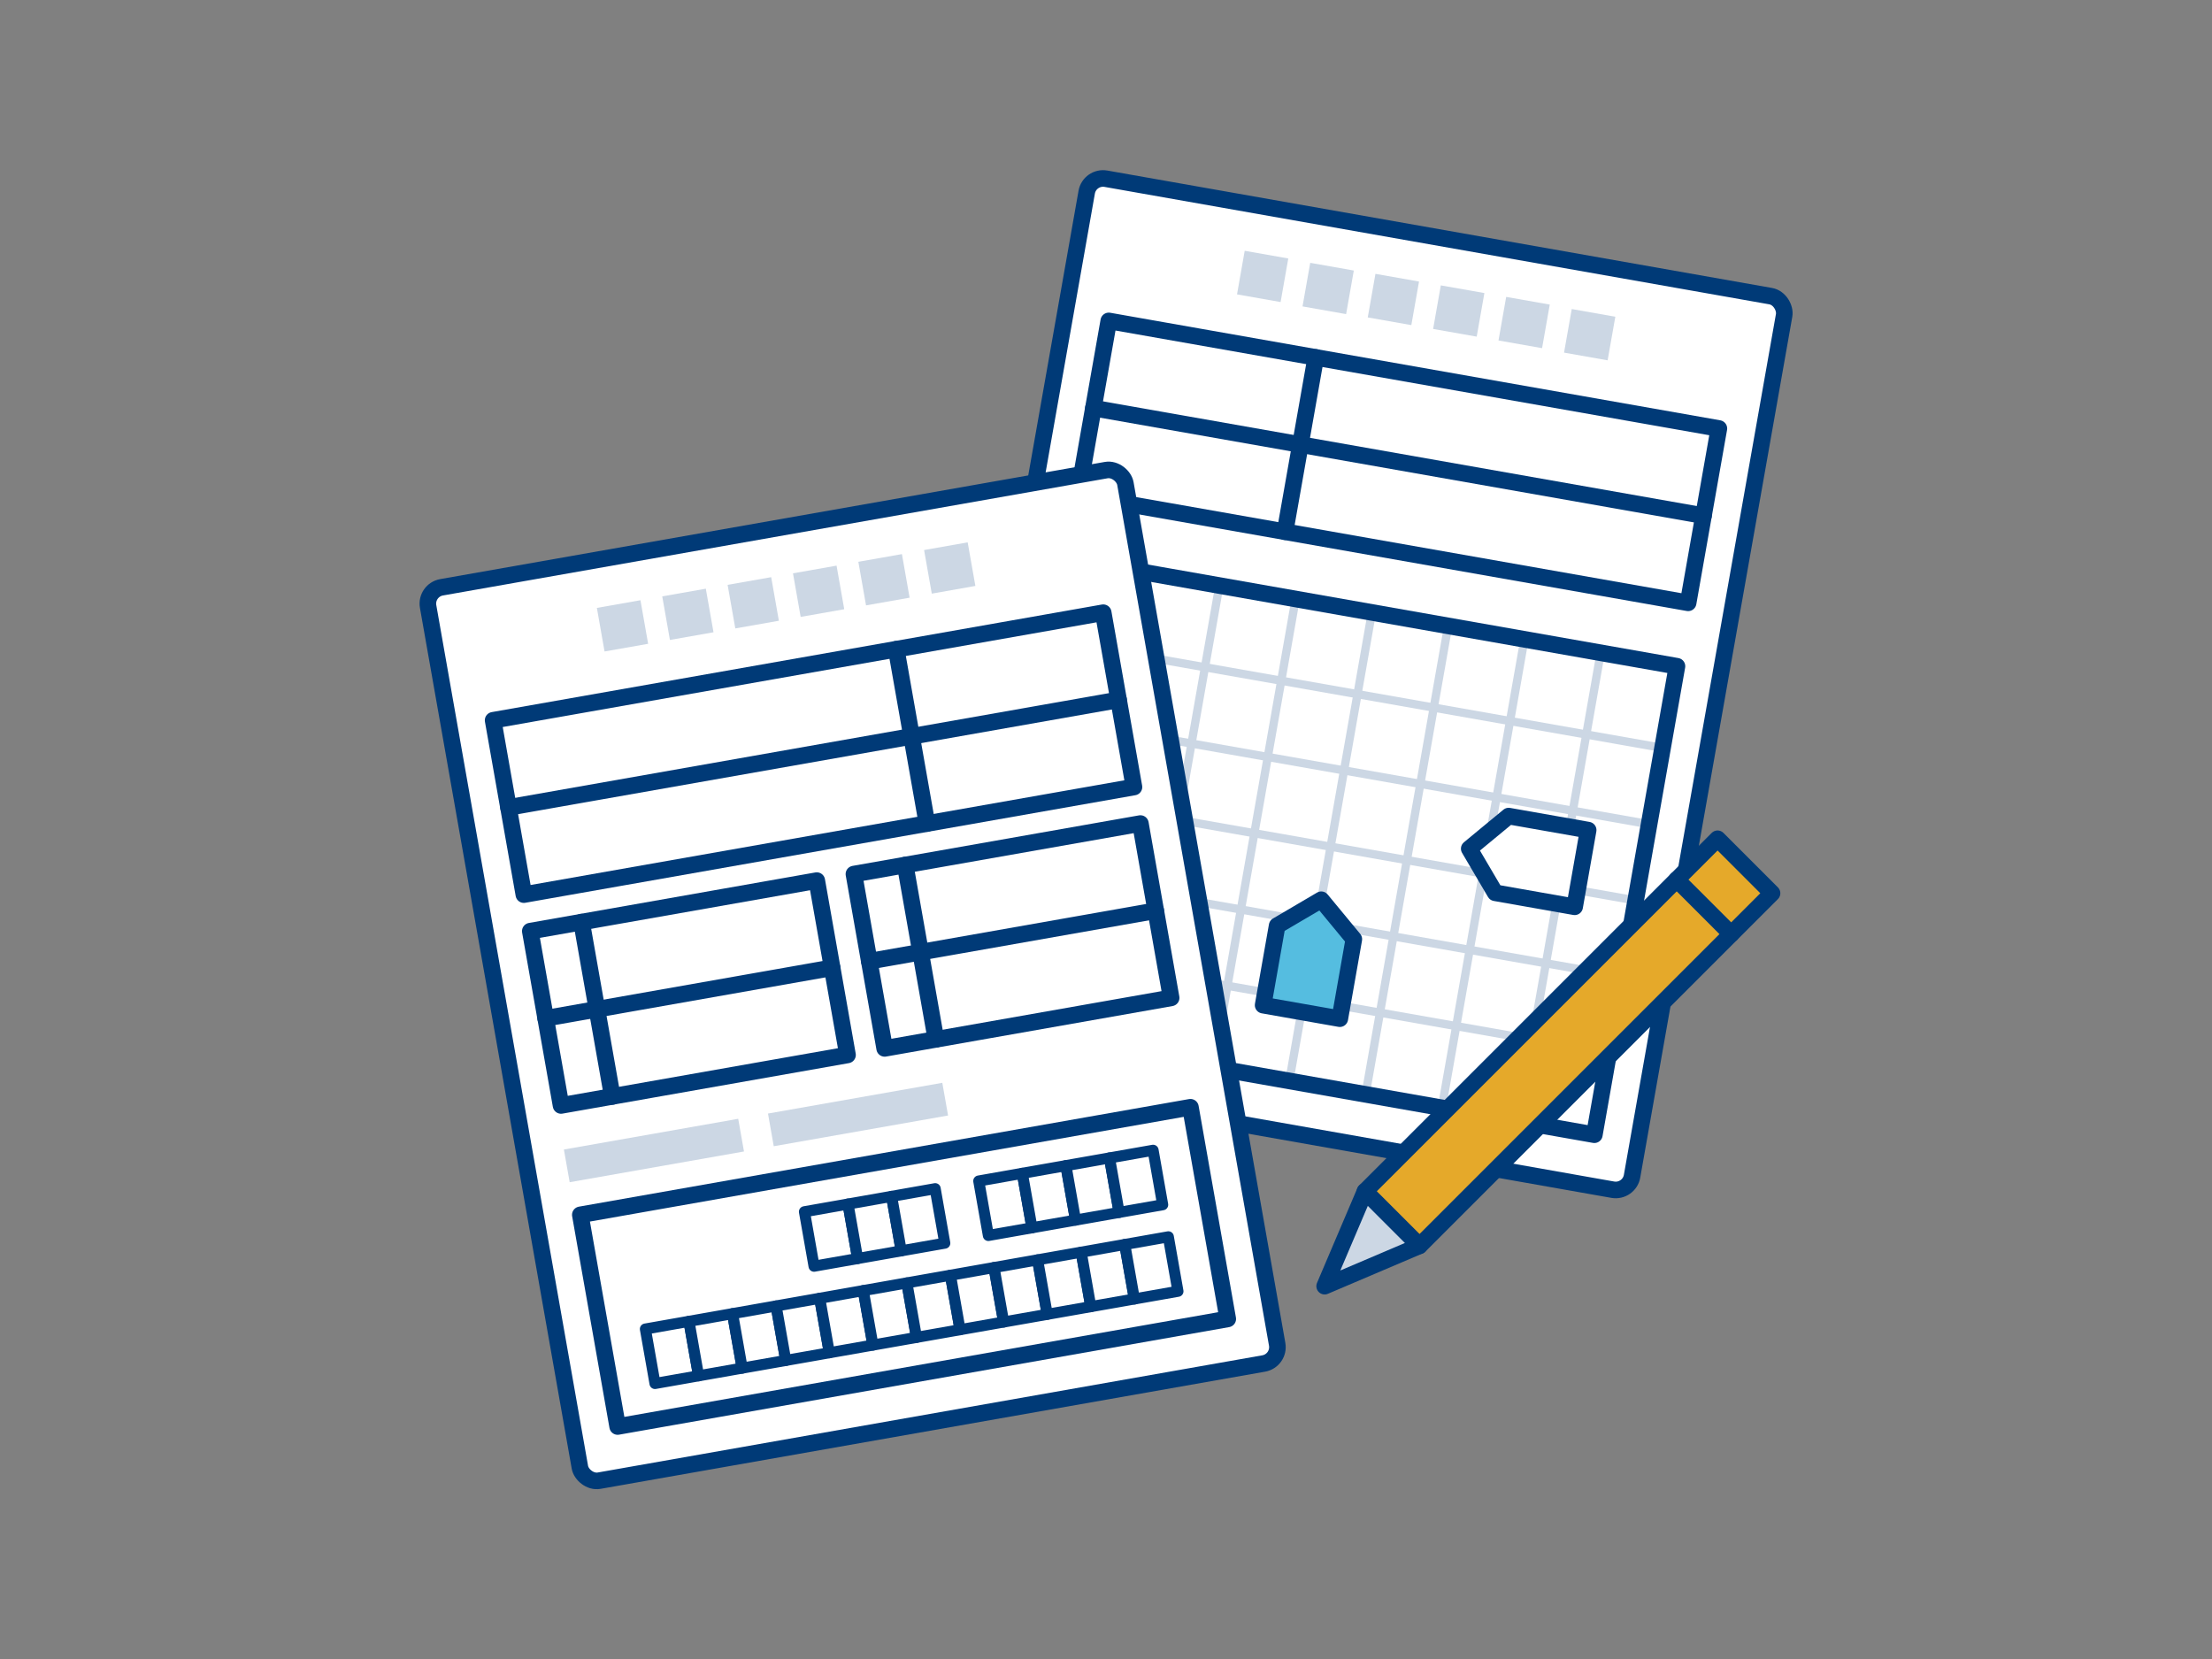 <svg xmlns="http://www.w3.org/2000/svg" width="400" height="300" viewBox="0 0 400 300"><rect x="0" y="0" width="400" height="300" fill="#808080" stroke="none"/><defs><style>.cls-1,.cls-3,.cls-6{fill:none;}.cls-2,.cls-4,.cls-8{fill:#fff;}.cls-10,.cls-2,.cls-4,.cls-6,.cls-7,.cls-8,.cls-9{stroke:#003a77;}.cls-2{stroke-miterlimit:10;}.cls-10,.cls-2,.cls-4,.cls-6,.cls-7,.cls-9{stroke-width:3px;}.cls-3{stroke:#ccd7e4;stroke-width:1.5px;}.cls-10,.cls-3,.cls-4,.cls-6,.cls-7,.cls-8,.cls-9{stroke-linecap:round;stroke-linejoin:round;}.cls-10,.cls-5{fill:#ccd7e4;}.cls-7{fill:#55bde0;}.cls-8{stroke-width:2px;}.cls-9{fill:#e5a92a;}</style></defs><g id="レイヤー_2" data-name="レイヤー 2"><g id="img"><rect class="cls-1" width="400" height="300"/><rect class="cls-2" x="181.798" y="41.595" width="128.035" height="164.044" rx="3" transform="matrix(0.985, 0.174, -0.174, 0.985, 25.2, -40.807)"/><line class="cls-3" x1="248.084" y1="110.751" x2="233.146" y2="195.467"/><line class="cls-3" x1="234.293" y1="108.319" x2="219.355" y2="193.035"/><line class="cls-3" x1="220.502" y1="105.887" x2="205.564" y2="190.604"/><line class="cls-3" x1="206.711" y1="103.456" x2="191.773" y2="188.172"/><line class="cls-3" x1="289.457" y1="118.046" x2="274.519" y2="202.762"/><line class="cls-3" x1="275.666" y1="115.614" x2="260.728" y2="200.331"/><line class="cls-3" x1="261.875" y1="113.182" x2="246.937" y2="197.899"/><line class="cls-3" x1="295.78" y1="162.835" x2="185.452" y2="143.381"/><line class="cls-3" x1="298.211" y1="149.044" x2="187.883" y2="129.59"/><line class="cls-3" x1="300.643" y1="135.253" x2="190.315" y2="115.799"/><line class="cls-3" x1="290.916" y1="190.417" x2="180.588" y2="170.963"/><line class="cls-3" x1="293.348" y1="176.626" x2="183.02" y2="157.172"/><rect class="cls-4" x="196.87" y="67.516" width="112.03" height="32.009" transform="translate(18.345 -42.644) rotate(10)"/><rect class="cls-5" x="224.326" y="45.985" width="8.002" height="8.002" transform="translate(12.149 -38.889) rotate(10)"/><rect class="cls-5" x="236.147" y="48.069" width="8.002" height="8.002" transform="matrix(0.985, 0.174, -0.174, 0.985, 12.69, -40.91)"/><rect class="cls-5" x="247.968" y="50.154" width="8.002" height="8.002" transform="translate(13.232 -42.931) rotate(10)"/><rect class="cls-5" x="259.789" y="52.238" width="8.002" height="8.002" transform="translate(13.773 -44.952) rotate(10)"/><rect class="cls-5" x="271.61" y="54.322" width="8.002" height="8.002" transform="translate(14.315 -46.973) rotate(10)"/><rect class="cls-5" x="283.431" y="56.407" width="8.002" height="8.002" transform="matrix(0.985, 0.174, -0.174, 0.985, 14.856, -48.994)"/><line class="cls-6" x1="197.721" y1="73.793" x2="308.05" y2="93.247"/><line class="cls-6" x1="237.933" y1="64.633" x2="232.375" y2="96.155"/><polygon class="cls-7" points="242.281 184.209 228.413 181.764 230.947 167.39 238.924 162.702 244.816 169.835 242.281 184.209"/><polygon class="cls-4" points="287.191 150.109 284.746 163.977 270.372 161.443 265.684 153.466 272.817 147.574 287.191 150.109"/><rect class="cls-6" x="184.6" y="110.097" width="112.03" height="86.023" transform="translate(30.243 -39.456) rotate(10)"/><rect class="cls-2" x="90.167" y="94.36" width="128.035" height="164.044" rx="3" transform="translate(-28.286 29.454) rotate(-10)"/><rect class="cls-5" x="108.567" y="109.172" width="8.002" height="8.002" transform="translate(-17.942 21.267) rotate(-10)"/><rect class="cls-5" x="102.249" y="205.047" width="32.009" height="6.002" transform="translate(-34.331 23.695) rotate(-10)"/><rect class="cls-5" x="139.154" y="198.54" width="32.009" height="6.002" transform="translate(-32.64 30.005) rotate(-10)"/><rect class="cls-5" x="120.388" y="107.087" width="8.002" height="8.002" transform="translate(-17.401 23.288) rotate(-10)"/><rect class="cls-5" x="132.209" y="105.003" width="8.002" height="8.002" transform="translate(-16.859 25.309) rotate(-10)"/><rect class="cls-5" x="144.03" y="102.919" width="8.002" height="8.002" transform="translate(-16.318 27.33) rotate(-10)"/><rect class="cls-5" x="155.851" y="100.834" width="8.002" height="8.002" transform="translate(-15.776 29.351) rotate(-10)"/><rect class="cls-5" x="167.671" y="98.75" width="8.002" height="8.002" transform="matrix(0.985, -0.174, 0.174, 0.985, -15.234, 31.372)"/><rect class="cls-4" x="91.099" y="120.281" width="112.03" height="32.009" transform="translate(-21.431 27.617) rotate(-10)"/><rect class="cls-4" x="107.464" y="209.658" width="112.03" height="38.868" transform="translate(-37.298 31.868) rotate(-10)"/><rect class="cls-8" x="117.514" y="239.559" width="8.002" height="10.003" transform="translate(-40.621 24.816) rotate(-10)"/><rect class="cls-8" x="125.395" y="238.169" width="8.002" height="10.003" transform="translate(-40.26 26.164) rotate(-10)"/><rect class="cls-8" x="133.276" y="236.78" width="8.002" height="10.003" transform="translate(-39.899 27.511) rotate(-10)"/><rect class="cls-8" x="141.156" y="235.39" width="8.002" height="10.003" transform="translate(-39.538 28.858) rotate(-10)"/><rect class="cls-8" x="149.037" y="234.001" width="8.002" height="10.003" transform="translate(-39.177 30.206) rotate(-10)"/><rect class="cls-8" x="156.917" y="232.611" width="8.002" height="10.003" transform="translate(-38.816 31.553) rotate(-10)"/><rect class="cls-8" x="164.798" y="231.222" width="8.002" height="10.003" transform="translate(-38.455 32.9) rotate(-10)"/><rect class="cls-8" x="172.678" y="229.832" width="8.002" height="10.003" transform="translate(-38.094 34.248) rotate(-10)"/><rect class="cls-8" x="180.559" y="228.442" width="8.002" height="10.003" transform="translate(-37.733 35.595) rotate(-10)"/><rect class="cls-8" x="188.44" y="227.053" width="8.002" height="10.003" transform="translate(-37.372 36.942) rotate(-10)"/><rect class="cls-8" x="196.32" y="225.663" width="8.002" height="10.003" transform="translate(-37.011 38.29) rotate(-10)"/><rect class="cls-8" x="204.201" y="224.274" width="8.002" height="10.003" transform="translate(-36.65 39.637) rotate(-10)"/><rect class="cls-8" x="146.277" y="218.35" width="8.002" height="10.003" transform="translate(-36.502 29.489) rotate(-10)"/><rect class="cls-8" x="154.158" y="216.961" width="8.002" height="10.003" transform="translate(-36.141 30.836) rotate(-10)"/><rect class="cls-8" x="162.038" y="215.571" width="8.002" height="10.003" transform="translate(-35.779 32.183) rotate(-10)"/><rect class="cls-8" x="177.799" y="212.792" width="8.002" height="10.003" transform="translate(-35.057 34.878) rotate(-10)"/><rect class="cls-8" x="185.68" y="211.402" width="8.002" height="10.003" transform="translate(-34.696 36.225) rotate(-10)"/><rect class="cls-8" x="193.561" y="210.013" width="8.002" height="10.003" transform="translate(-34.335 37.573) rotate(-10)"/><rect class="cls-8" x="201.441" y="208.623" width="8.002" height="10.003" transform="translate(-33.974 38.92) rotate(-10)"/><line class="cls-6" x1="91.95" y1="146.012" x2="202.279" y2="126.558"/><line class="cls-6" x1="162.067" y1="117.398" x2="167.625" y2="148.92"/><rect class="cls-4" x="98.274" y="163.568" width="52.605" height="32.009" transform="translate(-29.29 24.361) rotate(-10)"/><line class="cls-6" x1="98.673" y1="184.139" x2="150.479" y2="175.004"/><line class="cls-6" x1="105.167" y1="166.743" x2="110.725" y2="198.265"/><rect class="cls-4" x="156.795" y="153.249" width="52.605" height="32.009" transform="translate(-26.609 34.366) rotate(-10)"/><line class="cls-6" x1="157.195" y1="173.82" x2="209.001" y2="164.685"/><line class="cls-6" x1="163.689" y1="156.424" x2="169.247" y2="187.946"/><rect class="cls-9" x="276.672" y="143.397" width="13.928" height="90.165" transform="translate(216.353 -145.357) rotate(45)"/><line class="cls-9" x1="303.204" y1="159.064" x2="313.052" y2="168.912"/><polygon class="cls-10" points="239.537 232.58 256.682 225.282 246.835 215.434 239.537 232.58"/></g></g></svg>